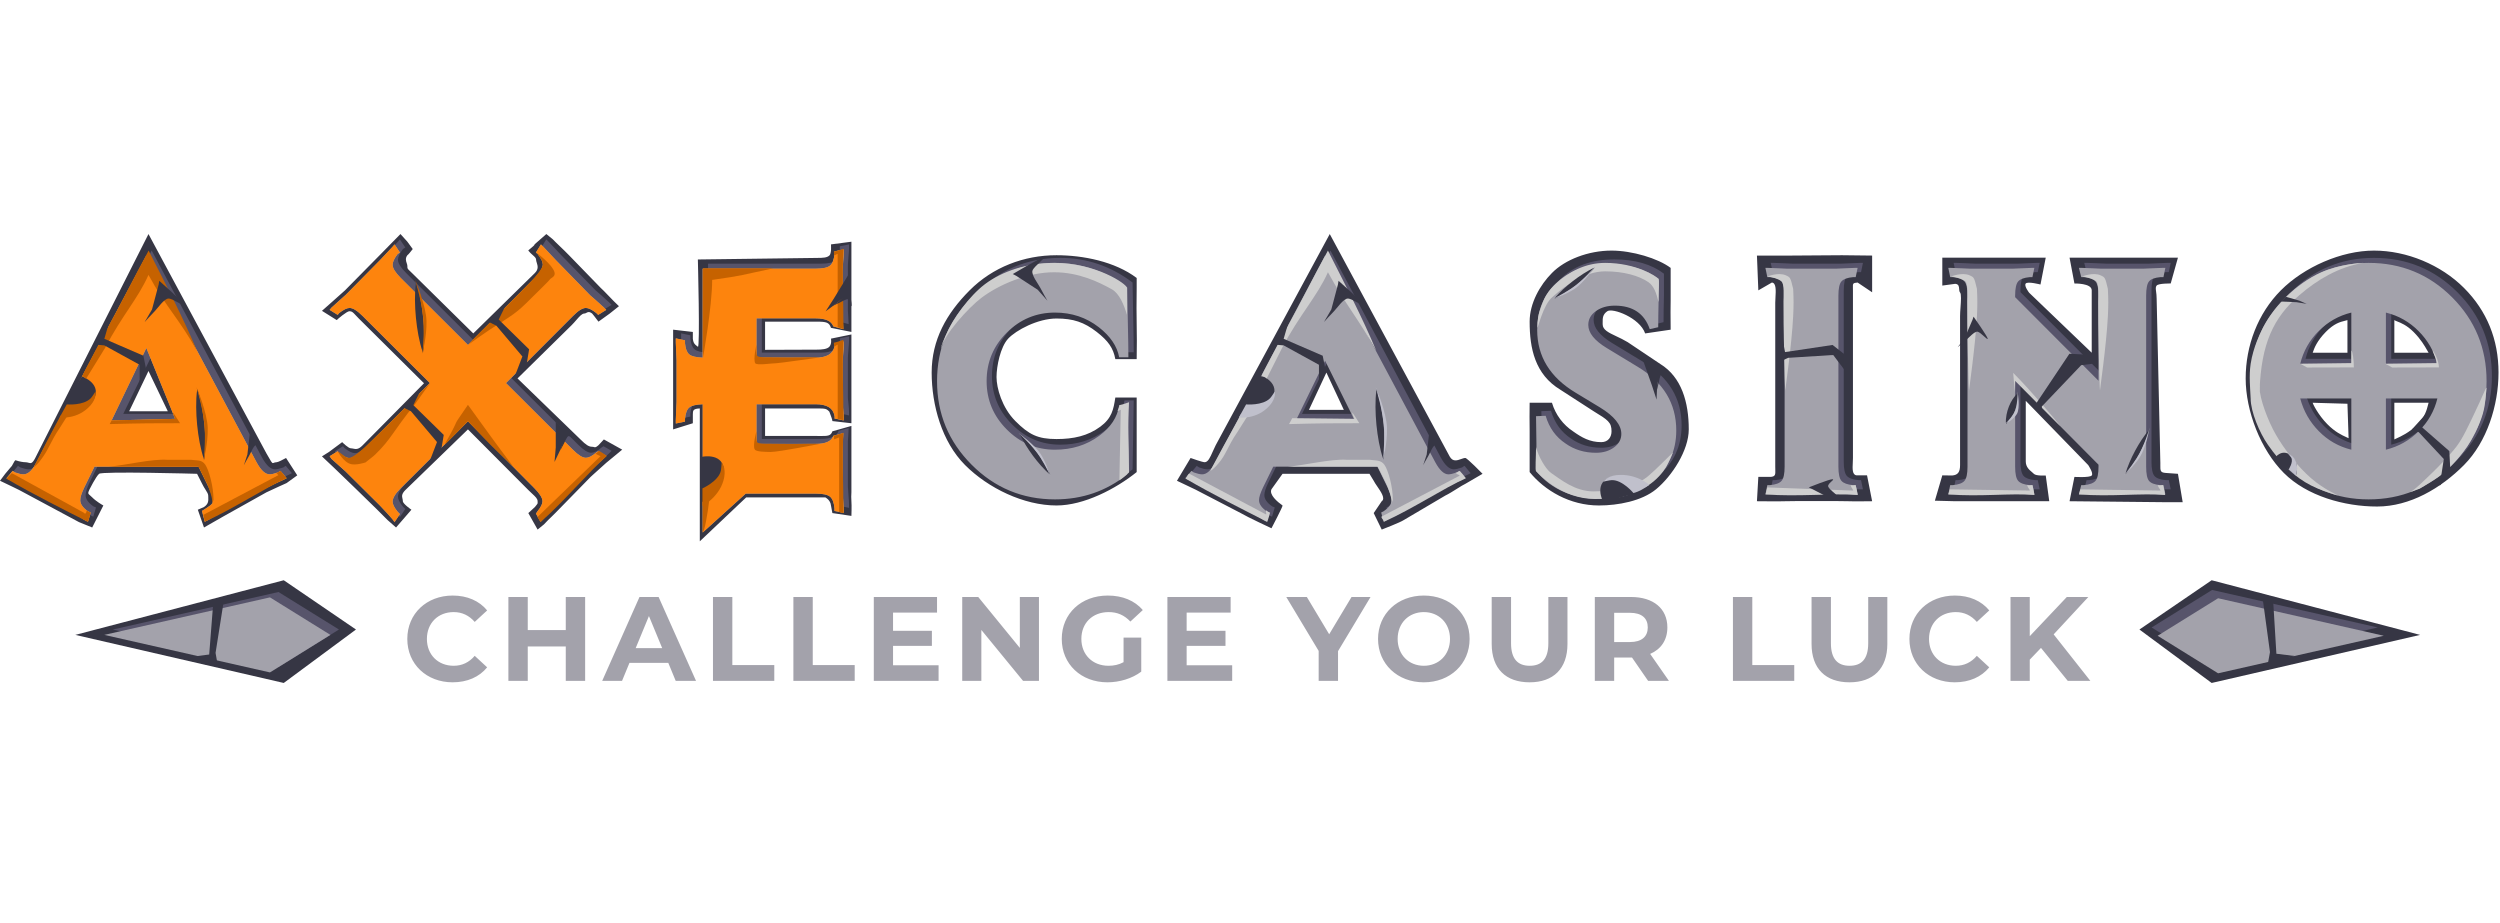 <?xml version="1.0"?>
<svg xmlns="http://www.w3.org/2000/svg" width="325" height="120" viewBox="0 0 1000 182" fill="none">
<path fill-rule="evenodd" clip-rule="evenodd" d="M81.596 117.381L89.146 113.067L106.559 103.323C109.333 101.984 114.636 99.615 114.636 99.615L118.904 96.526L114.418 89.574C114.351 89.608 114.226 89.674 114.061 89.763C113.202 90.224 111.244 91.274 110.641 91.274C110.113 91.274 109.79 91.41 109.547 91.512C108.986 91.748 108.857 91.803 107.637 89.574L106.559 87.721L59.394 0L14.102 89.574C12.906 91.897 12.335 91.739 11.401 91.481C11.051 91.384 10.65 91.274 10.146 91.274C9.324 91.274 7.725 91.016 6.287 90.501C6.042 90.317 5.542 91.272 5.136 92.049C4.862 92.572 4.631 93.014 4.549 92.973L2.083 95.908L0 98.689C2.876 100.027 7.678 102.396 7.678 102.396L31.594 115.228L36.885 117.381L41.342 108.575C40.931 108.369 38.375 106.876 36.885 105.331C36.526 104.959 36.219 104.704 35.975 104.5C35.203 103.857 35.05 103.729 35.83 102.087C35.83 102.087 38.375 96.989 39.638 95.908C40.901 94.827 78.825 95.908 78.825 95.908L80.866 99.924C81.286 100.81 81.769 101.57 82.193 102.237C82.803 103.199 83.291 103.967 83.291 104.636C83.291 104.868 83.301 105.1 83.311 105.332C83.37 106.649 83.43 107.967 81.596 109.193L79.13 110.274L81.596 117.381ZM51.672 70.882L59.394 54.773L67.117 70.882H51.672ZM164.562 110.274L158.418 117.381L155.024 114.404C153.79 112.962 131.246 91.101 128.781 88.938L131.676 87.103L136.87 83.241C136.984 83.354 139.335 85.712 140.36 85.712C140.69 85.712 141.003 85.778 141.321 85.845C142.292 86.048 143.303 86.26 144.928 84.631L169.6 59.687L143.515 33.789C142.977 33.25 142.557 32.798 142.209 32.423C141.163 31.297 140.768 30.873 139.766 30.873C138.739 30.873 134.904 34.117 134.698 34.426L128.781 30.718L132.447 27.474C133.885 26.238 135.734 24.591 137.994 22.531L151.863 8.473C152.435 7.848 153.982 6.29 155.662 4.598C157.302 2.948 159.068 1.169 160.183 0L162.952 3.067L165.095 6.002C165.071 6.025 164.979 6.144 164.842 6.319L164.841 6.321C164.362 6.936 163.353 8.233 162.952 8.473C162.028 9.686 162.384 10.75 162.69 11.666C162.826 12.073 162.952 12.45 162.952 12.799V12.827C162.952 13.266 162.952 13.513 163.034 13.729C163.138 14.008 163.379 14.235 163.929 14.756C164.222 15.034 164.601 15.393 165.095 15.888L189.31 39.755L213.963 15.579C215.504 14.034 215.079 12.672 214.71 11.494C214.562 11.024 214.424 10.584 214.424 10.173C214.424 9.584 213.85 9.08 213.107 8.429C212.552 7.94 211.902 7.37 211.329 6.62C211.244 6.577 211.698 6.206 212.241 5.761C213.022 5.121 213.99 4.328 213.808 4.146L218.539 0L221.156 2.14C221.737 2.77 222.75 3.74 223.884 4.826L223.885 4.827C225.159 6.048 226.588 7.415 227.729 8.614L240.29 21.554C240.879 22.047 242.009 23.223 243.298 24.564C244.701 26.026 246.293 27.683 247.579 28.864L243.896 31.8L239.388 35.044C239.354 35.009 239.107 34.684 238.78 34.251L238.777 34.248C238.118 33.379 237.129 32.074 236.856 31.8C235.688 30.904 235.132 31.207 234.586 31.505C234.315 31.653 234.048 31.8 233.707 31.8C232.789 31.8 231.771 32.969 230.522 34.403C229.957 35.054 229.342 35.759 228.67 36.434L207.006 57.752L232.193 82.159C234.35 84.322 235.521 85.094 236.856 85.094C237.193 85.094 237.418 85.159 237.609 85.214C238.054 85.341 238.308 85.415 239.388 84.477L241.545 82.159L248.882 86.242L242.5 91.51C241.256 92.579 239.176 94.476 237.174 96.302L237.17 96.305L236.251 97.144L222.103 111.617C221.631 112.132 221.149 112.587 220.589 113.115C219.805 113.855 218.872 114.735 217.613 116.118L215.042 118.215L211.329 111.617L213.963 109.193L214.119 109.001C214.811 108.148 215.004 107.908 215.049 107.643C215.067 107.539 215.061 107.432 215.054 107.282C215.048 107.174 215.042 107.043 215.042 106.876C215.042 105.882 214.185 105.086 212.859 103.857C212.4 103.431 211.884 102.953 211.329 102.396L187.174 78.143L162.155 102.396C160.561 103.993 160.768 104.888 160.985 105.828C161.062 106.16 161.14 106.499 161.14 106.876C161.14 107.906 164.562 110.274 164.562 110.274ZM279.921 122.91L298.487 105.331H322.735H330.116C330.116 105.331 332.179 106.309 332.384 108.575L332.954 111.617L340.564 112.746C340.564 112.746 340.719 108.678 340.564 106.876C340.449 105.526 340.506 104.495 340.542 103.845C340.555 103.627 340.564 103.452 340.564 103.323V85.712V76.753L332.954 78.915C332.32 80.821 330.985 80.808 327.936 80.778C327.524 80.773 327.082 80.769 326.606 80.769H306.031V69.764H325.897C329.013 69.764 329.981 69.764 330.711 70.181C331.042 70.369 331.323 70.641 331.731 71.037C331.75 71.096 331.811 71.257 331.896 71.48C332.253 72.423 333.037 74.486 332.954 74.819L340.564 75.683V66.712V53.449V40.162L332.384 41.841C332.437 42.057 332.74 43.991 331.731 45.085C330.815 46.075 328.704 46.243 326.606 46.243L306.031 46.321V35.044H326.606C330.612 35.044 331.665 35.353 332.384 37.515L340.564 39.165V31.8V14.023V3.067L332.384 4.143C332.384 4.143 332.705 7.79 331.731 8.614C330.754 9.438 329.482 9.555 326.606 9.555L279.143 10.173C279.143 10.173 280.067 45.857 279.143 45.085C279.003 44.967 278.863 44.861 278.726 44.756C277.967 44.176 277.312 43.674 277.138 41.841V39.165L269.25 38.255V46.321V60.762V72.118V78.143L277.138 75.683V72.118C277.138 70.591 277.25 69.867 279.921 69.764V122.91ZM454.673 95.215C446.351 101.909 433.598 108.575 422.606 108.575C409.56 108.575 395.266 101.67 386.021 92.401C376.775 83.132 372.665 68.49 372.665 55.41C372.665 42.331 378.6 31.8 387.847 22.531C397.092 13.262 409.56 8.473 422.606 8.473C433.186 8.473 445.94 10.981 454.673 17.572V21.554C454.676 22.182 454.665 23.132 454.652 24.32C454.621 27.235 454.571 31.582 454.673 36.125C454.784 41.125 454.735 44.686 454.699 47.326V47.329V47.331V47.334V47.335V47.338V47.34C454.685 48.365 454.673 49.251 454.673 50.028H446.131C445.308 45.6 443.32 42.77 438.698 39.165C433.664 35.252 429.283 33.789 422.606 33.789C415.106 33.789 406.376 38.484 403.266 41.841C400.158 45.197 398.612 52.849 398.612 57.211C398.612 61.573 400.768 69.412 406.161 74.819C411.555 80.226 415.106 82.005 422.606 82.005C429.385 82.005 435.088 80.769 440.122 77.062C444.746 73.663 445.411 70.13 446.131 65.393H454.673V95.215ZM552.689 118.215C552.689 118.215 560.18 115.331 561.516 114.404L578.082 104.636C579.56 103.923 581.281 102.837 582.817 101.869C584.164 101.02 585.368 100.261 586.135 99.924L593.022 95.908C593.022 95.908 586.854 89.574 586.135 89.574C585.631 89.574 585.04 89.787 584.412 90.014C582.865 90.571 581.094 91.209 579.851 88.938L531.902 0L486.275 84.477C485.842 85.318 485.46 86.188 485.095 87.013V87.015C484.08 89.32 483.219 91.274 481.859 91.274C481.036 91.274 476.44 89.677 476.235 89.574L470.78 98.689C470.78 98.689 476.692 101.521 478.234 102.241L496.287 111.617C498.854 113.162 508.589 117.689 508.589 117.689C508.589 117.689 513.323 108.678 513.015 108.575C510.961 107.133 507.562 104.25 508.589 102.087L513.015 95.908H547.796L549.479 98.689C549.762 99.285 550.298 100.065 550.878 100.912C552.405 103.139 554.251 105.832 552.689 106.876L549.479 111.617L552.689 118.215ZM523.571 70.34H537.54L530.557 55.41L523.571 70.34ZM639.57 108.575C647.171 108.575 656.68 106.824 662.432 102.087C668.802 96.835 675.507 86.485 675.507 78.143C675.507 67.33 672.643 57.211 664.11 51.977L651.074 43.245C649.531 42.311 647.975 41.577 646.564 40.911C643.464 39.45 641.067 38.319 641.067 36.125C641.067 35.939 641.065 35.758 641.064 35.582C641.049 33.607 641.039 32.196 642.926 30.873C644.979 29.431 655.908 33.473 658.064 39.755L668.262 38.255C668.262 37.423 668.253 36.434 668.242 35.343V35.341V35.338V35.337V35.335V35.333C668.219 32.775 668.19 29.658 668.262 26.702V13.544C663.228 9.734 652.832 6.62 644.613 6.62C635.367 6.62 626.019 10.224 620.78 15.579C616.055 20.317 611.856 27.629 611.856 35.044C611.856 45.651 613.921 56.127 624.193 62.306L637.451 70.882C643.204 74.384 644.613 75.311 644.613 78.915C644.613 81.078 643.391 83.241 640.515 83.241C635.893 83.241 632.707 81.387 629.214 78.915C625.311 76.341 622.219 72.324 620.78 67.484H611.856C611.856 67.829 611.85 68.327 611.842 68.966V68.969V68.971V68.973V68.977C611.818 71.009 611.778 74.457 611.856 78.915V95.215C617.917 102.63 627.961 108.575 639.57 108.575ZM739.272 106.876C737.525 106.773 715.882 106.773 714.137 106.876C712.39 106.979 702.775 106.876 702.775 106.876L703.333 97.144H708.296C710.198 96.971 710.176 96.178 710.12 94.213V94.21V94.209V94.207C710.11 93.838 710.098 93.428 710.098 92.973V27.474C710.098 26.853 710.141 26.135 710.186 25.388C710.347 22.665 710.531 19.561 708.757 19.399L703.333 22.531L702.775 8.614H716.482L736.804 8.473C737.42 8.473 748.853 8.614 748.853 8.614V23.303L743.046 19.399C741.117 19.575 741.121 19.744 741.164 21.583C741.171 21.898 741.179 22.263 741.179 22.685V89.574C741.179 90.162 741.147 90.79 741.115 91.42C740.988 93.88 740.859 96.362 742.659 96.526H746.815L748.853 106.876C748.853 106.876 741.018 106.979 739.272 106.876ZM782.107 106.876H814.62H819.704L818.295 96.585C818.295 96.585 814.363 96.835 813.542 95.908C813.356 95.698 813.088 95.476 812.784 95.225C811.75 94.371 810.307 93.179 810.307 90.949V66.712L835.269 92.401C835.269 92.401 837.509 95.658 836.688 96.585C835.866 97.512 829.771 97.144 829.771 97.144L827.821 106.876C827.821 106.876 866.345 107.276 867.167 107.276H873.077L871.176 95.908L866.146 95.552C864.109 95.366 864.116 94.647 864.137 92.395V92.367V92.335C864.138 92.216 864.14 92.093 864.14 91.966C864.141 91.847 864.141 91.726 864.141 91.6L862.656 25.804C862.656 24.663 862.534 23.757 862.436 23.022V23.02C862.287 21.899 862.19 21.173 862.656 20.613C863.426 19.686 868.281 19.783 868.281 19.783L871.176 9.447H827.821L829.771 19.783C829.771 19.783 836.688 19.614 836.688 22.497V47.474L811.661 23.479C811.661 23.479 809.484 20.71 810.307 19.783C811.128 18.857 816.19 20.196 816.19 20.196L818.295 9.447H776.924V20.613L782.107 19.914C783.534 20.044 783.597 21.024 783.656 21.961C783.69 22.507 783.725 23.039 784.027 23.381C784.582 24.007 784.387 26.765 784.202 29.378V29.38V29.383V29.385V29.387C784.113 30.638 784.027 31.855 784.027 32.787V92.401C784.027 95.284 783.134 96.379 780.873 96.585L776.924 96.526L773.952 106.662L782.107 106.876ZM985.591 92.401C976.396 101.67 963.984 108.997 950.835 108.997C937.789 108.997 922.762 104.82 913.516 95.552C904.271 86.283 898.268 70.831 898.268 57.752C898.268 44.673 903.123 31.766 912.369 22.497C921.615 13.229 936.533 6.62 949.579 6.62C962.728 6.62 976.396 12.337 985.591 21.554C994.784 30.771 999.406 42.228 999.406 55.41C999.406 68.49 994.784 83.132 985.591 92.401ZM957.738 47.474V34.426C957.949 34.593 958.339 34.745 958.869 34.952C960.293 35.509 962.728 36.461 965.424 39.165C968.368 42.115 969.923 44.853 970.839 46.468C971.074 46.882 971.268 47.223 971.433 47.474H957.738ZM925.083 47.474H938.976V34.426C938.641 34.53 938.287 34.618 937.911 34.711C936.051 35.172 933.629 35.773 930.31 39.165C926.69 42.862 925.69 45.734 925.216 47.099C925.167 47.24 925.123 47.366 925.083 47.474ZM957.738 67.484H971.433C971.353 67.753 971.277 68.056 971.192 68.391C970.713 70.3 969.984 73.207 966.792 76.362C963.696 79.423 960.37 80.942 958.62 81.741C958.25 81.91 957.951 82.047 957.738 82.159V67.484ZM938.546 81.258C938.867 81.405 939.164 81.541 939.434 81.674L938.976 67.886L925.083 67.484C925.083 67.886 927.247 72.31 930.894 76.018C934.006 79.181 936.682 80.406 938.546 81.258Z" fill="#363644"/>
<path fill-rule="evenodd" clip-rule="evenodd" d="M162.107 109.986L159.955 113.221L159.187 112.143C157.958 110.705 156.268 108.856 154.116 106.596L140.284 92.885C139.055 91.755 137.21 90.111 134.751 87.954L133.983 86.876L137.21 84.873C137.313 84.976 137.518 85.233 137.825 85.643C139.567 86.979 140.95 87.646 141.975 87.646C143.306 87.646 145.048 86.568 147.2 84.411L174.094 57.603L147.2 30.796C145.048 28.639 143.306 27.561 141.975 27.561C140.95 27.561 139.567 28.228 137.825 29.563C137.62 29.769 137.415 30.026 137.21 30.334L133.983 28.331L134.751 27.407C136.186 26.174 138.03 24.531 140.284 22.476L154.116 8.456C155.242 7.224 156.933 5.426 159.187 3.064L159.955 2.14L162.107 5.375C162.004 5.478 161.698 5.683 161.184 5.991C159.853 7.737 159.187 9.175 159.187 10.305C159.187 11.64 160.263 13.386 162.415 15.543L189.309 42.351L216.05 15.543C218.201 13.386 219.277 11.589 219.277 10.151C219.277 9.124 218.611 7.737 217.28 5.991C217.074 5.889 216.818 5.683 216.51 5.375L218.509 2.14L219.431 3.064C220.661 4.399 222.351 6.197 224.503 8.456L238.18 22.476C239.409 23.503 241.254 25.147 243.713 27.407L244.635 28.331L241.408 30.334L240.64 29.563C238.897 28.228 237.515 27.561 236.489 27.561C235.158 27.561 233.417 28.639 231.265 30.796L204.524 57.603L231.265 84.257C233.417 86.414 235.158 87.492 236.489 87.492C237.616 87.492 238.948 86.825 240.485 85.489L241.408 84.873L244.635 86.722L243.559 87.8C242.125 89.033 240.281 90.676 238.027 92.731L224.348 106.596C223.222 107.829 221.582 109.626 219.431 111.989L218.356 113.067L216.51 109.832L217.125 108.907C218.457 107.264 219.123 105.929 219.123 104.902C219.123 103.566 218.048 101.82 215.896 99.663L189.309 72.856L162.415 99.663C160.263 101.82 159.187 103.618 159.187 105.056C159.187 106.083 159.853 107.418 161.184 109.061L162.107 109.986ZM84.036 113.067L85.266 112.451C88.134 110.808 90.235 109.524 91.566 108.599L108.933 99.355C111.699 98.02 113.902 96.993 115.541 96.274L116.77 95.658L114.312 92.731C113.902 92.936 113.594 93.141 113.389 93.347C111.853 93.86 110.726 94.117 110.009 94.117C108.267 94.117 106.525 92.525 104.783 89.341L60.676 6.608L16.723 89.341C15.084 92.525 13.342 94.117 11.498 94.117C10.678 94.117 9.551 93.86 8.117 93.347C7.707 93.038 7.399 92.833 7.195 92.731L4.736 95.658L5.965 96.274C8.834 97.609 11.037 98.636 12.573 99.355L29.94 108.599C32.501 110.14 34.55 111.424 36.087 112.451L37.316 113.067L38.392 109.37C37.982 109.164 37.624 109.01 37.316 108.907C35.267 107.469 34.243 105.98 34.243 104.439C34.243 103.31 34.755 101.666 35.779 99.509L39.929 91.036H81.577L85.727 99.509C86.751 101.666 87.263 103.31 87.263 104.439C87.263 105.98 86.188 107.469 84.036 108.907L83.114 109.37L84.036 113.067ZM72.202 71.932H49.304L60.676 48.667L72.202 71.932ZM283.21 117.381L300.421 101.82H328.393C331.26 101.82 333.181 102.231 334.155 103.053C335.128 103.875 335.717 105.415 335.923 107.675V108.753L339.611 109.524V108.291C339.611 107.469 339.534 106.16 339.381 104.362C339.226 102.565 339.15 101.409 339.15 100.896V83.024C339.15 82.614 339.201 81.792 339.303 80.559C339.406 79.327 339.457 78.351 339.457 77.632L335.461 78.71C334.744 80.867 332.388 81.946 328.393 81.946H304.725V66.077H328.393C332.9 66.077 335.411 67.618 335.923 70.699C336.025 71.007 336.025 71.367 335.923 71.778L339.611 72.548V71.315C339.611 70.391 339.534 69.261 339.381 67.926C339.226 66.591 339.15 65.666 339.15 65.153V49.746C339.15 49.13 339.226 47.949 339.381 46.203C339.534 44.456 339.611 43.173 339.611 42.351V40.964L335.923 41.735C336.025 42.145 336.025 42.556 335.923 42.967C335.308 45.946 332.797 47.435 328.393 47.435H304.725V31.72H328.393C332.388 31.72 334.744 32.799 335.461 34.956L339.457 36.034C339.457 35.315 339.406 34.34 339.303 33.107C339.201 31.874 339.15 31.053 339.15 30.642V12.77C339.15 12.154 339.226 10.973 339.381 9.227C339.534 7.481 339.611 6.197 339.611 5.375V4.143L335.923 4.913V5.991C335.717 8.251 335.128 9.792 334.155 10.613C333.181 11.435 331.26 11.846 328.393 11.846H283.21V47.435C280.546 47.332 278.753 46.896 277.83 46.126C276.908 45.355 276.345 43.892 276.14 41.735V40.502L272.451 39.732L272.454 41.409C272.463 42.231 272.513 43.418 272.606 44.97C272.708 46.716 272.759 47.897 272.759 48.514V65.153C272.759 65.666 272.708 66.796 272.606 68.542C272.503 70.288 272.451 71.623 272.451 72.548V73.78L276.14 73.01V71.932C276.345 69.672 276.908 68.157 277.83 67.386C278.753 66.616 280.546 66.18 283.21 66.077V117.381ZM453.03 94.117C444.731 100.793 435.1 104.131 424.137 104.131C411.125 104.131 400.009 99.509 390.787 90.265C381.567 81.021 376.955 69.877 376.955 56.833C376.955 43.789 381.567 32.645 390.787 23.401C400.009 14.157 411.125 9.535 424.137 9.535C434.689 9.535 444.32 12.822 453.03 19.395L453.031 19.911C453.042 22.073 453.117 26.343 453.259 32.722C453.414 39.655 453.489 44.508 453.489 47.281H449.802C448.982 42.864 446.266 38.859 441.656 35.264C436.637 31.361 430.796 29.409 424.137 29.409C416.658 29.409 410.228 32.08 404.85 37.421C399.47 42.762 396.781 49.233 396.781 56.833C396.781 64.331 399.47 70.776 404.85 76.168C410.228 81.561 416.658 84.257 424.137 84.257C430.899 84.257 436.79 82.408 441.809 78.71C446.421 75.321 449.085 71.264 449.802 66.539H453.489L453.03 94.117ZM555.536 113.067L556.765 112.451C559.634 110.808 561.733 109.524 563.065 108.599L580.433 99.355C583.198 98.02 585.402 96.993 587.04 96.274L588.271 95.658L585.811 92.731C585.402 92.936 585.094 93.141 584.888 93.347C583.353 93.86 582.225 94.117 581.507 94.117C579.766 94.117 578.025 92.525 576.283 89.341L532.175 6.608L488.223 89.341C486.583 92.525 484.841 94.117 482.997 94.117C482.177 94.117 481.05 93.86 479.616 93.347C479.207 93.038 478.899 92.833 478.693 92.731L476.235 95.658L477.464 96.274C480.333 97.609 482.536 98.636 484.073 99.355L501.439 108.599C504 110.14 506.049 111.424 507.586 112.451L508.815 113.067L509.891 109.37C509.482 109.164 509.123 109.01 508.815 108.907C506.766 107.469 505.742 105.98 505.742 104.439C505.742 103.31 506.254 101.666 507.28 99.509L511.428 91.036H553.077L557.226 99.509C558.251 101.666 558.763 103.31 558.763 104.439C558.763 105.98 557.687 107.469 555.536 108.907L554.613 109.37L555.536 113.067ZM520.803 71.932H543.702L532.175 48.667L520.803 71.932ZM643.135 103.977C650.717 103.977 657.376 101.615 663.113 96.89C669.466 91.652 672.643 84.873 672.643 76.553C672.643 65.769 667.519 57.295 657.274 51.133L644.826 43.584C639.908 40.605 637.449 37.523 637.449 34.34C637.449 32.08 638.473 30.231 640.522 28.793C642.571 27.355 645.082 26.636 648.053 26.636C655.225 26.636 659.887 29.769 662.039 36.034L665.419 35.264C665.419 32.491 665.47 28.998 665.573 24.787V15.852C660.552 12.051 653.943 10.151 645.747 10.151C636.527 10.151 629.303 12.822 624.079 18.163C619.366 22.887 617.009 28.947 617.009 36.342C617.009 46.922 622.131 55.292 632.376 61.455L642.059 67.309C647.796 70.802 650.665 74.345 650.665 77.94C650.665 80.097 649.692 81.894 647.745 83.332C645.799 84.77 643.391 85.489 640.522 85.489C635.912 85.489 631.864 84.257 628.381 81.792C624.488 79.224 621.824 75.526 620.39 70.699L616.547 70.853C616.547 72.291 616.6 75.937 616.701 81.792V92.885C622.747 100.28 631.558 103.977 643.135 103.977ZM713.522 101.974C711.78 102.077 710.448 102.129 709.527 102.129H708.296L709.065 98.431H710.141C712.394 98.225 713.931 97.661 714.751 96.736C715.571 95.812 715.98 93.912 715.98 91.036V22.631C715.98 19.755 715.571 17.854 714.751 16.93C713.931 16.006 712.394 15.441 710.141 15.235H709.065L708.296 11.538H709.527C710.448 11.538 711.78 11.589 713.522 11.692C715.263 11.794 716.39 11.846 716.903 11.846H736.574C737.189 11.846 738.367 11.794 740.108 11.692C741.851 11.589 743.131 11.538 743.951 11.538H745.18L744.412 15.235H743.336C741.082 15.441 739.546 16.006 738.726 16.93C737.906 17.854 737.497 19.755 737.497 22.631V91.036C737.497 93.912 737.906 95.812 738.726 96.736C739.546 97.661 741.082 98.225 743.336 98.431H744.412L745.18 102.129H743.951C743.131 102.129 741.851 102.077 740.108 101.974C738.367 101.872 737.189 101.82 736.574 101.82H716.903C716.39 101.82 715.263 101.872 713.522 101.974ZM782.678 102.129C783.601 102.129 784.933 102.077 786.675 101.974C788.417 101.872 789.543 101.82 790.056 101.82H807.268C807.884 101.82 809.061 101.872 810.803 101.974C812.544 102.077 813.826 102.129 814.646 102.129H815.875L815.105 98.431H814.031C811.777 98.225 810.239 97.661 809.419 96.736C808.599 95.812 808.19 93.912 808.19 91.036V56.679L841.54 90.265V91.036C841.54 93.912 841.129 95.812 840.311 96.736C839.491 97.661 837.954 98.225 835.699 98.431H834.623L833.702 102.129H835.085C836.007 102.129 837.339 102.077 839.08 101.974C840.823 101.872 841.949 101.82 842.461 101.82H859.521C860.135 101.82 861.314 101.872 863.055 101.974C864.797 102.077 866.077 102.129 866.897 102.129H868.281L867.512 98.431H866.283C864.028 98.225 862.518 97.661 861.748 96.736C860.98 95.812 860.596 93.912 860.596 91.036V22.631C860.596 19.755 860.98 17.854 861.748 16.93C862.518 16.006 864.028 15.441 866.283 15.235H867.512L868.281 11.538H866.897C866.077 11.538 864.797 11.589 863.055 11.692C861.314 11.794 860.135 11.846 859.521 11.846H842.461C841.949 11.846 840.823 11.794 839.08 11.692C837.339 11.589 836.007 11.538 835.085 11.538H833.702L834.623 15.235H835.699C837.954 15.441 839.491 16.006 840.311 16.93C841.129 17.854 841.54 19.755 841.54 22.631V56.679L808.19 23.247V22.631C808.19 19.755 808.599 17.854 809.419 16.93C810.239 16.006 811.777 15.441 814.031 15.235H815.105L815.875 11.538H814.646C813.826 11.538 812.544 11.589 810.803 11.692C809.061 11.794 807.884 11.846 807.268 11.846H790.056C789.543 11.846 788.417 11.794 786.675 11.692C784.933 11.589 783.601 11.538 782.678 11.538H781.449L782.219 15.235H783.294C785.547 15.441 787.085 16.006 787.905 16.93C788.724 17.854 789.134 19.755 789.134 22.631V91.036C789.134 93.912 788.724 95.812 787.905 96.736C787.085 97.661 785.547 98.225 783.294 98.431H782.219L781.449 102.129H782.678ZM983.004 90.265C973.835 99.509 962.693 104.131 949.579 104.131C936.567 104.131 925.451 99.509 916.229 90.265C907.009 81.021 902.399 69.877 902.399 56.833C902.399 43.789 907.009 32.645 916.229 23.401C925.451 14.157 936.567 9.535 949.579 9.535C962.693 9.535 973.835 14.131 983.004 23.324C992.174 32.516 996.759 43.686 996.759 56.833C996.759 69.877 992.174 81.021 983.004 90.265ZM977.088 49.9H956.494V29.409C961.515 30.642 965.869 33.107 969.558 36.804C973.245 40.502 975.756 44.867 977.088 49.9ZM922.223 49.9H942.663V29.409C937.643 30.642 933.288 33.107 929.599 36.804C925.912 40.502 923.452 44.867 922.223 49.9ZM956.494 84.257V63.766H977.088C975.858 68.799 973.373 73.164 969.634 76.862C965.894 80.559 961.515 83.024 956.494 84.257ZM929.677 76.862C933.314 80.559 937.643 83.024 942.663 84.257V63.766H922.223C923.555 68.799 926.04 73.164 929.677 76.862Z" fill="#57546B"/>
<path fill-rule="evenodd" clip-rule="evenodd" d="M159.973 111.992L157.821 115.228L157.052 114.149C155.823 112.711 154.132 110.862 151.981 108.603L138.149 94.891C136.92 93.761 135.076 92.118 132.617 89.961L131.849 88.882L135.076 86.879C135.178 86.982 135.383 87.239 135.691 87.65C137.432 88.985 138.816 89.653 139.84 89.653C141.172 89.653 142.914 88.574 145.065 86.417L171.96 59.61L145.065 32.802C142.914 30.645 141.172 29.567 139.84 29.567C138.816 29.567 137.432 30.234 135.691 31.57C135.486 31.775 135.281 32.032 135.076 32.34L131.849 30.337L132.617 29.413C134.051 28.18 135.895 26.537 138.149 24.483L151.981 10.463C153.109 9.23 154.799 7.433 157.052 5.07L157.821 4.146L159.973 7.381C159.87 7.484 159.562 7.69 159.05 7.998C157.719 9.744 157.052 11.182 157.052 12.312C157.052 13.647 158.128 15.393 160.28 17.55L187.174 44.357L213.915 17.55C216.067 15.393 217.143 13.595 217.143 12.157C217.143 11.13 216.476 9.744 215.144 7.998C214.94 7.895 214.683 7.69 214.376 7.381L216.375 4.146L217.296 5.07C218.525 6.406 220.216 8.203 222.367 10.463L236.046 24.483C237.275 25.51 239.119 27.153 241.579 29.413L242.5 30.337L239.272 32.34L238.504 31.57C236.763 30.234 235.379 29.567 234.356 29.567C233.024 29.567 231.281 30.645 229.129 32.802L202.388 59.61L229.129 86.263C231.281 88.42 233.024 89.499 234.356 89.499C235.482 89.499 236.814 88.831 238.351 87.496L239.272 86.879L242.5 88.728L241.424 89.807C239.989 91.039 238.146 92.683 235.891 94.737L222.214 108.603C221.088 109.835 219.448 111.633 217.296 113.995L216.22 115.073L214.376 111.838L214.991 110.914C216.323 109.27 216.989 107.935 216.989 106.908C216.989 105.573 215.914 103.827 213.762 101.67L187.174 74.862L160.28 101.67C158.128 103.827 157.052 105.624 157.052 107.062C157.052 108.089 157.719 109.424 159.05 111.068L159.973 111.992ZM81.901 115.073L83.131 114.457C86 112.814 88.1 111.53 89.432 110.606L106.798 101.362C109.564 100.026 111.767 98.999 113.407 98.28L114.636 97.664L112.177 94.737C111.767 94.942 111.46 95.148 111.255 95.353C109.718 95.867 108.591 96.123 107.874 96.123C106.132 96.123 104.391 94.531 102.649 91.347L58.542 8.614L14.588 91.347C12.949 94.531 11.207 96.123 9.363 96.123C8.543 96.123 7.416 95.867 5.982 95.353C5.572 95.045 5.265 94.84 5.06 94.737L2.601 97.664L3.831 98.28C6.699 99.615 8.902 100.643 10.439 101.362L27.805 110.606C30.366 112.146 32.416 113.43 33.952 114.457L35.182 115.073L36.258 111.376C35.848 111.17 35.489 111.016 35.182 110.914C33.133 109.476 32.108 107.986 32.108 106.446C32.108 105.316 32.62 103.673 33.645 101.516L37.794 93.042H79.443L83.592 101.516C84.617 103.673 85.129 105.316 85.129 106.446C85.129 107.911 84.673 108.215 82.778 109.478L82.473 109.681L80.784 110.76L81.901 115.073ZM70.068 73.938L44.636 74.554L58.542 45.59L70.068 73.938ZM281.074 119.387L298.287 103.827H326.257C329.126 103.827 331.048 104.238 332.021 105.059C332.994 105.881 333.583 107.422 333.789 109.681V110.76L337.476 111.53V110.297C337.476 109.476 337.4 108.166 337.245 106.369C337.092 104.571 337.015 103.416 337.015 102.902V85.031C337.015 84.62 337.067 83.798 337.17 82.566C337.271 81.333 337.323 80.357 337.323 79.638L333.327 80.717C332.61 82.874 330.253 83.952 326.257 83.952H302.591V68.083H326.257C330.766 68.083 333.275 69.624 333.789 72.705C333.89 73.013 333.89 73.373 333.789 73.784L337.476 74.554V73.322C337.476 72.397 337.4 71.267 337.245 69.932C337.092 68.597 337.015 67.673 337.015 67.159V51.752C337.015 51.136 337.092 49.955 337.245 48.209C337.4 46.463 337.476 45.179 337.476 44.357V42.971L333.789 43.741C333.89 44.152 333.89 44.563 333.789 44.974C333.174 47.952 330.664 49.441 326.257 49.441H302.591V33.727H326.257C330.253 33.727 332.61 34.805 333.327 36.962L337.323 38.041C337.323 37.322 337.271 36.346 337.17 35.113C337.067 33.881 337.015 33.059 337.015 32.648V14.777C337.015 14.16 337.092 12.979 337.245 11.233C337.4 9.487 337.476 8.203 337.476 7.381V6.149L333.789 6.919V7.998C333.583 10.257 332.994 11.798 332.021 12.62C331.048 13.441 329.126 13.852 326.257 13.852H281.074V49.441C278.411 49.339 276.617 48.902 275.696 48.132C274.774 47.361 274.21 45.898 274.006 43.741V42.508L270.317 41.738L270.318 43.416C270.329 44.237 270.379 45.424 270.47 46.976C270.573 48.722 270.625 49.904 270.625 50.52V67.159C270.625 67.673 270.573 68.802 270.47 70.549C270.367 72.294 270.317 73.63 270.317 74.554V75.787L274.006 75.016V73.938C274.21 71.678 274.774 70.163 275.696 69.393C276.617 68.623 278.411 68.186 281.074 68.083V119.387ZM450.894 96.123C442.595 102.8 432.964 106.138 422.001 106.138C408.991 106.138 397.873 101.516 388.653 92.272C379.431 83.028 374.821 71.884 374.821 58.84C374.821 45.795 379.431 34.651 388.653 25.407C397.873 16.163 408.991 11.541 422.001 11.541C432.555 11.541 442.186 14.828 450.894 21.401L450.896 21.918C450.908 24.08 450.984 28.35 451.125 34.728C451.278 41.661 451.356 46.514 451.356 49.287H447.667C446.848 44.871 444.132 40.865 439.522 37.27C434.501 33.367 428.662 31.416 422.001 31.416C414.522 31.416 408.094 34.086 402.714 39.427C397.336 44.768 394.647 51.239 394.647 58.84C394.647 66.337 397.336 72.782 402.714 78.175C408.094 83.567 414.522 86.263 422.001 86.263C428.765 86.263 434.655 84.414 439.675 80.717C444.286 77.327 446.949 73.27 447.667 68.546H451.356L450.894 96.123ZM553.402 115.073L554.631 114.457C557.5 112.814 559.6 111.53 560.931 110.606L578.297 101.362C581.064 100.026 583.266 98.999 584.906 98.28L586.135 97.664L583.677 94.737C583.266 94.942 582.96 95.148 582.754 95.353C581.217 95.867 580.091 96.123 579.373 96.123C577.632 96.123 575.89 94.531 574.149 91.347L530.042 8.614L486.088 91.347C484.449 94.531 482.707 96.123 480.863 96.123C480.043 96.123 478.917 95.867 477.482 95.353C477.071 95.045 476.765 94.84 476.559 94.737L474.101 97.664L475.33 98.28C478.199 99.615 480.402 100.643 481.939 101.362L499.305 110.606C501.866 112.146 503.915 113.43 505.452 114.457L506.681 115.073L507.757 111.376C507.348 111.17 506.989 111.016 506.681 110.914C504.632 109.476 503.607 107.986 503.607 106.446C503.607 105.316 504.12 103.673 505.144 101.516L509.295 93.042H550.942L555.092 101.516C556.116 103.673 556.628 105.316 556.628 106.446C556.628 107.986 555.552 109.476 553.402 110.914L552.479 111.376L553.402 115.073ZM518.668 73.938H541.567L530.042 50.674L518.668 73.938ZM641 105.984C648.582 105.984 655.242 103.621 660.979 98.897C667.332 93.658 670.507 86.879 670.507 78.56C670.507 67.775 665.385 59.302 655.14 53.139L642.69 45.59C637.774 42.611 635.314 39.53 635.314 36.346C635.314 34.086 636.339 32.237 638.388 30.799C640.437 29.361 642.946 28.642 645.918 28.642C653.091 28.642 657.751 31.775 659.903 38.041L663.284 37.27C663.284 34.497 663.336 31.005 663.439 26.794V17.858C658.418 14.058 651.809 12.157 643.613 12.157C634.393 12.157 627.17 14.828 621.943 20.169C617.231 24.893 614.875 30.953 614.875 38.349C614.875 48.928 619.997 57.299 630.242 63.461L639.924 69.316C645.662 72.808 648.531 76.352 648.531 79.946C648.531 82.103 647.558 83.901 645.612 85.339C643.664 86.777 641.256 87.496 638.388 87.496C633.777 87.496 629.731 86.263 626.247 83.798C622.354 81.23 619.69 77.533 618.256 72.705L614.414 72.859C614.414 74.297 614.464 77.944 614.567 83.798V94.891C620.612 102.286 629.422 105.984 641 105.984ZM711.387 103.981C709.646 104.083 708.314 104.135 707.391 104.135H706.162L706.93 100.437H708.006C710.26 100.232 711.797 99.667 712.616 98.743C713.436 97.818 713.847 95.918 713.847 93.042V24.637C713.847 21.761 713.436 19.861 712.616 18.936C711.797 18.012 710.26 17.447 708.006 17.242H706.93L706.162 13.544H707.391C708.314 13.544 709.646 13.595 711.387 13.698C713.129 13.801 714.256 13.852 714.768 13.852H734.44C735.055 13.852 736.232 13.801 737.975 13.698C739.716 13.595 740.997 13.544 741.817 13.544H743.046L742.278 17.242H741.202C738.948 17.447 737.411 18.012 736.591 18.936C735.772 19.861 735.361 21.761 735.361 24.637V93.042C735.361 95.918 735.772 97.818 736.591 98.743C737.411 99.667 738.948 100.232 741.202 100.437H742.278L743.046 104.135H741.817C740.997 104.135 739.716 104.083 737.975 103.981C736.232 103.878 735.055 103.827 734.44 103.827H714.768C714.256 103.827 713.129 103.878 711.387 103.981ZM780.544 104.135C781.467 104.135 782.799 104.083 784.54 103.981C786.283 103.878 787.409 103.827 787.921 103.827H805.134C805.748 103.827 806.927 103.878 808.668 103.981C810.411 104.083 811.69 104.135 812.51 104.135H813.739L812.972 100.437H811.896C809.641 100.232 808.105 99.667 807.286 98.743C806.466 97.818 806.056 95.918 806.056 93.042V58.685L839.405 92.272V93.042C839.405 95.918 838.995 97.818 838.175 98.743C837.356 99.667 835.82 100.232 833.565 100.437H832.489L831.567 104.135H832.951C833.872 104.135 835.205 104.083 836.946 103.981C838.687 103.878 839.815 103.827 840.327 103.827H857.387C858.001 103.827 859.178 103.878 860.921 103.981C862.662 104.083 863.943 104.135 864.763 104.135H866.146L865.378 100.437H864.149C861.894 100.232 860.382 99.667 859.614 98.743C858.847 97.818 858.461 95.918 858.461 93.042V24.637C858.461 21.761 858.847 19.861 859.614 18.936C860.382 18.012 861.894 17.447 864.149 17.242H865.378L866.146 13.544H864.763C863.943 13.544 862.662 13.595 860.921 13.698C859.178 13.801 858.001 13.852 857.387 13.852H840.327C839.815 13.852 838.687 13.801 836.946 13.698C835.205 13.595 833.872 13.544 832.951 13.544H831.567L832.489 17.242H833.565C835.82 17.447 837.356 18.012 838.175 18.936C838.995 19.861 839.405 21.761 839.405 24.637V58.685L806.056 25.253V24.637C806.056 21.761 806.466 19.861 807.286 18.936C808.105 18.012 809.641 17.447 811.896 17.242H812.972L813.739 13.544H812.51C811.69 13.544 810.411 13.595 808.668 13.698C806.927 13.801 805.748 13.852 805.134 13.852H787.921C787.409 13.852 786.283 13.801 784.54 13.698C782.799 13.595 781.467 13.544 780.544 13.544H779.315L780.083 17.242H781.159C783.414 17.447 784.951 18.012 785.769 18.936C786.589 19.861 787 21.761 787 24.637V93.042C787 95.918 786.589 97.818 785.769 98.743C784.951 99.667 783.414 100.232 781.159 100.437H780.083L779.315 104.135H780.544ZM980.87 92.272C971.701 101.516 960.558 106.138 947.445 106.138C934.433 106.138 923.317 101.516 914.095 92.272C904.875 83.028 900.263 71.884 900.263 58.84C900.263 45.795 904.875 34.651 914.095 25.407C923.317 16.163 934.433 11.541 947.445 11.541C960.558 11.541 971.701 16.137 980.87 25.33C990.04 34.523 994.625 45.693 994.625 58.84C994.625 71.884 990.04 83.028 980.87 92.272ZM954.36 51.907V31.416C959.381 32.648 963.735 35.113 967.422 38.811C971.111 42.508 973.622 46.874 974.954 51.907H954.36ZM920.089 51.907H940.528V31.416C935.509 32.648 931.155 35.113 927.466 38.811C923.777 42.508 921.318 46.874 920.089 51.907ZM954.36 65.772H974.954C973.725 70.805 971.239 75.17 967.5 78.868C963.76 82.566 959.381 85.031 954.36 86.263V65.772ZM927.543 78.868C931.18 82.566 935.509 85.031 940.528 86.263V65.772H920.089C921.421 70.805 923.905 75.17 927.543 78.868Z" fill="#A3A2AB"/>
<path fill-rule="evenodd" clip-rule="evenodd" d="M157.821 115.228L159.973 111.992L159.05 111.068C157.719 109.424 157.052 108.089 157.052 107.062C157.052 105.624 158.128 103.827 160.28 101.67L187.174 74.862L213.762 101.67C215.914 103.827 216.989 105.573 216.989 106.908C216.989 107.935 216.323 109.27 214.991 110.914L214.376 111.838L216.22 115.073L217.296 113.995C219.448 111.633 221.088 109.835 222.214 108.603L235.891 94.737C238.146 92.683 239.989 91.039 241.424 89.807L242.5 88.728L239.272 86.879L238.351 87.496C236.814 88.831 235.482 89.499 234.356 89.499C233.024 89.499 231.281 88.42 229.129 86.263L202.388 59.61L229.129 32.802C231.281 30.645 233.024 29.567 234.356 29.567C235.379 29.567 236.763 30.234 238.504 31.57L239.272 32.34L242.5 30.337L241.579 29.413C239.119 27.153 237.275 25.51 236.046 24.483L222.367 10.463C220.216 8.203 218.525 6.406 217.296 5.07L216.375 4.146L214.376 7.381C214.683 7.69 214.94 7.895 215.144 7.998C216.476 9.744 217.143 11.13 217.143 12.157C217.143 13.595 216.067 15.393 213.915 17.55L187.174 44.357L160.28 17.55C158.128 15.393 157.052 13.647 157.052 12.312C157.052 11.182 157.719 9.744 159.05 7.998C159.562 7.69 159.87 7.484 159.973 7.381L157.821 4.146L157.052 5.07C154.799 7.433 153.109 9.23 151.981 10.463L138.149 24.483C135.895 26.537 134.051 28.18 132.617 29.413L131.849 30.337L135.076 32.34C135.281 32.032 135.486 31.775 135.691 31.57C137.432 30.234 138.816 29.567 139.84 29.567C141.172 29.567 142.914 30.645 145.065 32.802L171.96 59.61L145.065 86.417C142.914 88.574 141.172 89.653 139.84 89.653C138.816 89.653 137.432 88.985 135.691 87.65C135.383 87.239 135.178 86.982 135.076 86.879L131.849 88.882L132.617 89.961C135.076 92.118 136.92 93.761 138.149 94.891L151.981 108.603C154.132 110.862 155.823 112.711 157.052 114.149L157.821 115.228ZM83.131 114.457L81.901 115.073L80.784 110.76L82.473 109.681L82.778 109.478C84.673 108.215 85.129 107.911 85.129 106.446C85.129 105.316 84.617 103.673 83.592 101.516L79.443 93.042H37.794L33.645 101.516C32.62 103.673 32.108 105.316 32.108 106.446C32.108 107.986 33.133 109.476 35.182 110.914C35.489 111.016 35.848 111.17 36.258 111.376L35.182 115.073L33.952 114.457C32.416 113.43 30.366 112.146 27.805 110.606L10.439 101.362C8.902 100.643 6.699 99.615 3.831 98.28L2.601 97.664L5.06 94.737C5.265 94.84 5.572 95.045 5.982 95.353C7.416 95.867 8.543 96.123 9.363 96.123C11.207 96.123 12.949 94.531 14.588 91.347L58.542 8.614L102.649 91.347C104.391 94.531 106.132 96.123 107.874 96.123C108.591 96.123 109.718 95.867 111.255 95.353C111.46 95.148 111.767 94.942 112.177 94.737L114.636 97.664L113.407 98.28C111.767 98.999 109.564 100.026 106.798 101.362L89.432 110.606C88.1 111.53 86 112.814 83.131 114.457ZM44.636 74.554L70.068 73.938L58.542 45.59L44.636 74.554ZM298.287 103.827L281.074 119.387V68.083C278.411 68.186 276.617 68.623 275.696 69.393C274.774 70.163 274.21 71.678 274.006 73.938V75.016L270.317 75.787V74.554C270.317 73.63 270.367 72.294 270.47 70.549C270.573 68.802 270.625 67.673 270.625 67.159V50.52C270.625 49.904 270.573 48.722 270.47 46.976C270.379 45.424 270.329 44.237 270.318 43.416L270.317 41.738L274.006 42.508V43.741C274.21 45.898 274.774 47.361 275.696 48.132C276.617 48.902 278.411 49.339 281.074 49.441V13.852H326.257C329.126 13.852 331.048 13.441 332.021 12.62C332.994 11.798 333.583 10.257 333.789 7.998V6.919L337.476 6.149V7.381C337.476 8.203 337.4 9.487 337.245 11.233C337.092 12.979 337.015 14.16 337.015 14.777V32.648C337.015 33.059 337.067 33.881 337.17 35.113C337.271 36.346 337.323 37.322 337.323 38.041L333.327 36.962C332.61 34.805 330.253 33.727 326.257 33.727H302.591V49.441H326.257C330.664 49.441 333.174 47.952 333.789 44.974C333.89 44.563 333.89 44.152 333.789 43.741L337.476 42.971V44.357C337.476 45.179 337.4 46.463 337.245 48.209C337.092 49.955 337.015 51.136 337.015 51.752V67.159C337.015 67.673 337.092 68.597 337.245 69.932C337.4 71.267 337.476 72.397 337.476 73.322V74.554L333.789 73.784C333.89 73.373 333.89 73.013 333.789 72.705C333.275 69.624 330.766 68.083 326.257 68.083H302.591V83.952H326.257C330.253 83.952 332.61 82.874 333.327 80.717L337.323 79.638C337.323 80.357 337.271 81.333 337.17 82.566C337.067 83.798 337.015 84.62 337.015 85.031V102.902C337.015 103.416 337.092 104.571 337.245 106.369C337.4 108.166 337.476 109.476 337.476 110.297V111.53L333.789 110.76V109.681C333.583 107.422 332.994 105.881 332.021 105.059C331.048 104.238 329.126 103.827 326.257 103.827H298.287Z" fill="#FD840D"/>
<path fill-rule="evenodd" clip-rule="evenodd" d="M824.15 76.884C822.745 74.909 812.289 62.56 805.269 55.522C805.83 61.64 805.269 56.094 805.993 63.338C806.057 61.328 806.056 59.85 806.056 58.686" fill="#CECECE"/>
<path fill-rule="evenodd" clip-rule="evenodd" d="M967.918 101.851C969.458 100.961 969.942 100.571 974.042 98.052C978.141 95.532 983.125 90.477 986.937 84.887C988.79 82.168 991.594 77.066 993.073 72.094C994.277 68.044 994.308 64.096 994.625 61.455C994.262 61.41 993.097 64.852 989.591 72.094C987.615 76.173 985.339 81.347 982.675 84.887C980.347 87.981 975.394 93.102 972.798 95.579C968.969 99.233 966.382 101.949 964.001 103.259" fill="#CECECE"/>
<path fill-rule="evenodd" clip-rule="evenodd" d="M900.263 65.772C901.305 65.731 902.856 62.734 903.83 62.605C904.506 43.732 909.436 33.368 919.742 24.452C926.817 18.333 935.439 13.154 945.32 11.541C945.298 11.44 935.607 12.07 928.428 15.351C918.452 19.91 908.653 29.64 904.363 39.163C904.363 39.163 901.262 45.234 900.263 51.906C899.527 56.833 900.098 61.767 900.263 65.772Z" fill="#CECECE"/>
<path fill-rule="evenodd" clip-rule="evenodd" d="M900.263 65.772C900.263 71.052 903.793 79.494 907.135 84.257C912.371 91.716 917.735 97.219 924.417 100.571C927.799 102.268 930.961 103.297 935.244 104.633C935.293 104.522 929.823 102.34 924.417 97.656C919.067 93.02 913.647 86.017 910.32 80.201C907.129 74.624 903.83 65.772 903.83 61.455C903.83 57.138 900.869 65.645 900.263 65.772Z" fill="#CECECE"/>
<path fill-rule="evenodd" clip-rule="evenodd" d="M912.277 26.994C912.277 26.994 918.2 27.208 918.653 27.271C919.11 27.329 922.662 27.926 922.662 27.926L919.726 26.642L914.316 25.095L912.277 26.994Z" fill="#363644"/>
<path fill-rule="evenodd" clip-rule="evenodd" d="M918.33 96.673C918.33 96.673 920.262 91.88 916.454 88.653C912.644 85.421 909.754 89.786 909.754 89.786L918.33 96.673Z" fill="#363644"/>
<path fill-rule="evenodd" clip-rule="evenodd" d="M915.455 94.174L918.33 96.673C918.33 96.673 919.808 92.71 917.704 89.723C916.626 88.198 915.159 87.801 915.159 87.801C915.159 87.801 916.229 89.045 916.437 89.374C917.522 91.074 915.455 94.174 915.455 94.174Z" fill="#C0C0CC"/>
<path fill-rule="evenodd" clip-rule="evenodd" d="M421.626 15.286C431.542 15.286 439.527 19.205 444.734 22.097C447.756 23.777 449.606 28.349 450.802 32.36C450.802 28.178 450.802 22.097 450.802 21.575C450.802 19.981 438.411 11.541 421.626 11.541C410.967 11.541 400.885 14.836 393.967 20.058C387.655 24.827 381.095 33.946 378.268 40.554C377.78 41.694 376.238 44.909 376.417 45.968C377.336 40.422 387.436 29.393 392.585 25.506C399.503 20.281 410.967 15.286 421.626 15.286Z" fill="#CECECE"/>
<path fill-rule="evenodd" clip-rule="evenodd" d="M642.042 14.922C649.379 14.922 655.479 16.618 659.333 19.229C661.57 20.745 662.524 23.561 663.409 27.183C663.409 23.407 663.824 18.384 663.409 17.967C662.272 16.826 654.463 11.541 642.042 11.541C634.152 11.541 627.458 15.149 622.338 19.863C621.241 20.873 619.693 22.457 618.455 24.518C617.597 25.945 616.902 27.905 616.548 28.811C615.234 32.168 614.937 34.482 614.958 37.423C614.966 38.469 617.262 28.059 621.028 25.152C626.149 20.436 634.152 14.922 642.042 14.922Z" fill="#CECECE"/>
<path fill-rule="evenodd" clip-rule="evenodd" d="M637.347 102.943C630.009 102.943 624.332 98.214 620.478 95.603C618.241 94.087 615.299 88.836 614.414 85.215C614.414 88.991 613.998 94.45 614.414 94.867C615.55 96.009 624.472 105.984 638.071 105.984C646.311 105.984 652.369 104.834 658.933 100.769C662.635 98.477 665.199 95.288 666.439 93.227C667.296 91.8 669.199 87.341 669.199 87.341C669.199 87.341 661.311 95.203 659.75 96.409C654.629 101.126 645.236 102.943 637.347 102.943Z" fill="#CECECE"/>
<path fill-rule="evenodd" clip-rule="evenodd" d="M225.685 77.683L225.042 83.572L224.074 86.633C224.074 86.633 225.076 84.671 225.49 83.97C225.903 83.269 226.774 80.842 227.497 80.821C228.219 80.795 230.275 82.794 230.092 82.159C229.909 81.525 225.685 77.683 225.685 77.683Z" fill="#363644"/>
<path fill-rule="evenodd" clip-rule="evenodd" d="M222.303 75.142C222.303 75.142 222.338 84.686 222.303 85.345C222.284 86.007 221.803 91.178 221.803 91.178L223.905 86.786L226.998 79.677L222.303 75.142Z" fill="#363644"/>
<path fill-rule="evenodd" clip-rule="evenodd" d="M33.538 62.828C29.881 63.998 35.315 62.828 29.453 63.052C24.353 72.497 21.361 77.625 13.577 93.048C14.157 93.205 17.266 89.517 19 86.176C23.933 76.783 20.906 82.54 27.447 71.932" fill="#C66200"/>
<path fill-rule="evenodd" clip-rule="evenodd" d="M78.896 62.021C79.718 64.323 80.245 66.646 80.706 68.987C81.151 71.319 81.475 73.67 81.713 76.028C81.945 78.385 82.08 80.753 82.099 83.13C82.11 85.509 82.037 87.899 81.673 90.316C80.844 88.018 80.314 85.689 79.855 83.354C79.414 81.017 79.087 78.668 78.853 76.31C78.627 73.951 78.489 71.582 78.472 69.206C78.466 66.824 78.533 64.438 78.896 62.021Z" fill="#363644"/>
<path fill-rule="evenodd" clip-rule="evenodd" d="M78.542 61.143C78.542 61.143 81.854 71.835 81.955 79.016C82.049 86.196 81.398 90.848 81.398 90.848C81.398 90.848 83.231 83.847 83.09 77.638C82.953 71.438 78.542 61.143 78.542 61.143Z" fill="#C66200"/>
<path fill-rule="evenodd" clip-rule="evenodd" d="M81.372 112.309C81.589 113.358 81.69 114.117 81.901 115.074C93.456 109.847 105.862 101.619 114.636 97.664C112.852 95.439 113.595 96.352 112.177 94.737C111.659 95.06 111.018 95.475 110.483 95.493C111.659 96.612 110.498 95.647 111.372 96.435" fill="#C66200"/>
<path fill-rule="evenodd" clip-rule="evenodd" d="M4.736 95.658C3.976 96.412 3.204 97.139 2.519 97.839C13.577 104.279 25.974 110.456 35.186 115.131C36.076 112.419 35.717 113.541 36.295 111.469C35.743 111.21 35.047 110.897 34.74 110.456C34.444 112.055 33.897 112.055 33.538 111.469" fill="#C66200"/>
<path fill-rule="evenodd" clip-rule="evenodd" d="M44.636 74.555C44.099 75.669 44.336 75.189 43.871 76.023C56.906 75.669 62.094 75.669 72.023 75.669C70.683 73.652 69.572 71.663 69.091 71.427C69.605 72.969 69.605 72.969 70.068 73.938" fill="#C66200"/>
<path fill-rule="evenodd" clip-rule="evenodd" d="M98.956 88.203L97.553 92.447C97.553 92.447 99.007 89.727 99.607 88.756C100.208 87.782 101.471 84.418 102.521 84.388C103.568 84.353 106.566 89.084 106.301 88.203C106.035 87.325 99.889 80.037 99.889 80.037L98.956 88.203Z" fill="#363644"/>
<path fill-rule="evenodd" clip-rule="evenodd" d="M23.157 72.406C23.157 72.406 32.442 73.84 37.02 66.919C41.605 59.994 32.777 56.944 32.777 56.944L23.157 72.406Z" fill="#363644"/>
<path fill-rule="evenodd" clip-rule="evenodd" d="M26.717 68.146L23.836 73.362C23.836 73.362 31.055 74.404 36.201 68.531C38.827 65.528 38.193 62.989 38.193 62.989C38.193 62.989 36.925 65.047 36.347 65.644C33.368 68.743 26.717 68.146 26.717 68.146Z" fill="#C66200"/>
<path fill-rule="evenodd" clip-rule="evenodd" d="M67.117 90.316C60.753 89.819 50.094 92.544 43.485 93.042C45.242 93.042 47.904 93.042 49.304 93.042C59.452 93.042 72.167 93.042 79.294 93.042C79.424 93.042 80.488 95.227 82.752 99.802C83.397 101.104 85.416 106.444 84.831 107.889C85.064 107.81 85.185 106.528 85.416 106.444C85.416 100.874 83.54 94.356 82.1 92.236C80.659 90.117 78.657 90.664 76.507 90.316" fill="#C66200"/>
<path fill-rule="evenodd" clip-rule="evenodd" d="M78.825 46.806C73.265 33.385 66.01 19.609 59.452 6.608C53.2 18.026 49.304 26.186 41.101 41.084C40.424 42.313 33.426 55.486 32.776 56.944C32.781 56.812 34.25 57.308 34.372 57.999C34.372 57.999 41.903 45.785 42.005 45.59C48.905 32.385 55.153 25.933 59.394 16.351C66.483 29.438 71.825 34.117 78.825 46.806Z" fill="#C66200"/>
<path fill-rule="evenodd" clip-rule="evenodd" d="M41.742 41.912L43.725 35.069L38.376 44.242L41.742 44.542L55.859 52.298V60.919L58.6 54.773L57.352 48.668L41.742 41.912Z" fill="#363644"/>
<path fill-rule="evenodd" clip-rule="evenodd" d="M63.432 20.291L60.804 30.168L57.843 35.227C57.843 35.227 60.701 32.03 61.872 30.892C63.028 29.753 65.64 25.755 67.466 25.802C69.289 25.843 74.129 29.46 73.776 28.363C73.427 27.272 63.694 18.706 63.694 18.706" fill="#363644"/>
<path fill-rule="evenodd" clip-rule="evenodd" d="M550.618 62.021C551.439 64.323 551.966 66.646 552.429 68.987C552.872 71.319 553.196 73.67 553.435 76.028C553.667 78.385 553.802 80.753 553.82 83.13C553.832 85.509 553.759 87.899 553.394 90.316C552.565 88.018 552.036 85.689 551.576 83.354C551.135 81.017 550.808 78.668 550.574 76.31C550.348 73.951 550.211 71.582 550.193 69.206C550.188 66.824 550.254 64.438 550.618 62.021Z" fill="#363644"/>
<path fill-rule="evenodd" clip-rule="evenodd" d="M550.263 61.143C550.263 61.143 553.574 71.835 553.677 79.016C553.771 86.196 553.119 90.848 553.119 90.848C553.119 90.848 554.952 83.847 554.811 77.638C554.674 71.438 550.263 61.143 550.263 61.143Z" fill="#C0C0CC"/>
<path fill-rule="evenodd" clip-rule="evenodd" d="M552.542 113.067C552.759 114.117 553.411 114.117 553.624 115.074C565.179 109.847 577.583 101.619 586.357 97.664C584.573 95.439 585.317 96.352 583.899 94.737C583.381 95.06 582.74 95.475 582.204 95.493C583.381 96.612 583.025 95.841 583.899 96.629" fill="#CECECE"/>
<path fill-rule="evenodd" clip-rule="evenodd" d="M475.615 95.809C474.856 96.562 474.926 97.14 474.241 97.839C485.299 104.279 497.695 110.457 506.908 115.131C507.798 112.419 507.439 113.541 508.016 111.469C507.464 111.21 506.769 110.897 506.461 110.457C506.165 112.055 506.644 111.026 506.461 112.19" fill="#CECECE"/>
<path fill-rule="evenodd" clip-rule="evenodd" d="M516.891 73.652C516.354 74.766 516.058 75.189 515.592 76.023C528.628 75.669 533.815 75.669 543.744 75.669C542.405 73.652 541.293 71.663 540.813 71.427C541.327 72.969 541.327 72.969 541.79 73.938" fill="#CECECE"/>
<path fill-rule="evenodd" clip-rule="evenodd" d="M504.499 64.642C500.841 65.812 506.275 64.642 500.412 64.866C495.314 74.311 492.116 79.655 484.104 94.663C484.683 94.819 488.226 91.331 489.96 87.99C494.893 78.597 491.866 84.354 498.406 73.746" fill="#CECECE"/>
<path fill-rule="evenodd" clip-rule="evenodd" d="M570.677 88.203L569.274 92.447C569.274 92.447 570.728 89.727 571.329 88.756C571.93 87.782 573.194 84.418 574.243 84.388C575.29 84.353 578.287 89.084 578.022 88.203C577.756 87.325 571.61 80.037 571.61 80.037L570.677 88.203Z" fill="#363644"/>
<path fill-rule="evenodd" clip-rule="evenodd" d="M494.607 71.942C494.607 71.942 503.891 73.376 508.47 66.454C513.055 59.529 504.226 56.479 504.226 56.479L494.607 71.942Z" fill="#363644"/>
<path fill-rule="evenodd" clip-rule="evenodd" d="M498.439 68.146L495.558 73.362C495.558 73.362 502.777 74.404 507.923 68.531C510.548 65.528 509.915 62.989 509.915 62.989C509.915 62.989 508.647 65.047 508.068 65.644C505.089 68.743 498.439 68.146 498.439 68.146Z" fill="#C0C0CC"/>
<path fill-rule="evenodd" clip-rule="evenodd" d="M538.851 90.316C532.487 89.819 521.815 92.544 515.207 93.042C516.963 93.042 519.625 93.042 521.025 93.042C531.174 93.042 543.888 93.042 551.016 93.042C551.146 93.042 552.21 95.227 554.475 99.802C555.119 101.104 557.138 106.444 556.552 107.889C556.786 107.81 556.906 106.528 557.138 106.444C557.138 100.874 555.262 94.494 553.821 92.375C552.381 90.255 550.231 90.664 548.08 90.316" fill="#CECECE"/>
<path fill-rule="evenodd" clip-rule="evenodd" d="M550.546 46.806C544.987 33.385 537.732 19.609 531.174 6.608C524.923 18.026 521.025 26.186 512.823 41.084C512.146 42.313 505.147 55.486 504.499 56.944C504.502 56.812 506.536 57.147 506.658 57.838C506.658 57.838 512.72 45.785 512.823 45.59C519.722 32.385 526.932 24.858 531.174 15.276C538.262 28.363 543.548 34.117 550.546 46.806Z" fill="#CECECE"/>
<path fill-rule="evenodd" clip-rule="evenodd" d="M513.464 41.912L515.446 35.069L510.097 44.242L513.464 44.542L527.58 52.298V60.919L530.321 54.773L529.073 48.668L513.464 41.912Z" fill="#363644"/>
<path fill-rule="evenodd" clip-rule="evenodd" d="M535.153 20.291L532.525 30.168L529.564 35.227C529.564 35.227 532.423 32.03 533.594 30.892C534.749 29.753 537.362 25.755 539.187 25.802C541.01 25.843 545.85 29.46 545.497 28.363C545.149 27.272 535.415 18.706 535.415 18.706" fill="#363644"/>
<path fill-rule="evenodd" clip-rule="evenodd" d="M166.411 19.225C167.232 21.527 167.759 23.85 168.22 26.191C168.665 28.523 168.988 30.874 169.226 33.232C169.458 35.59 169.594 37.957 169.613 40.334C169.624 42.713 169.551 45.103 169.188 47.52C168.357 45.222 167.827 42.893 167.369 40.558C166.929 38.221 166.601 35.872 166.368 33.514C166.141 31.155 166.003 28.787 165.985 26.41C165.979 24.028 166.048 21.642 166.411 19.225Z" fill="#363644"/>
<path fill-rule="evenodd" clip-rule="evenodd" d="M166.055 18.346C166.055 18.346 169.368 29.039 169.469 36.219C169.563 43.399 168.912 48.051 168.912 48.051C168.912 48.051 170.746 41.051 170.604 34.842C170.467 28.642 166.055 18.346 166.055 18.346Z" fill="#C66200"/>
<path fill-rule="evenodd" clip-rule="evenodd" d="M407.906 79.835C409.266 80.95 410.451 82.189 411.603 83.462C412.74 84.737 413.81 86.068 414.83 87.436C415.845 88.805 416.805 90.216 417.696 91.678C418.585 93.142 419.423 94.645 420.094 96.273C418.731 95.162 417.542 93.921 416.394 92.65C415.257 91.371 414.186 90.042 413.168 88.673C412.156 87.301 411.193 85.89 410.304 84.429C409.418 82.96 408.577 81.462 407.906 79.835Z" fill="#363644"/>
<path fill-rule="evenodd" clip-rule="evenodd" d="M407.384 79.558C407.384 79.558 413.385 84.928 416.106 89.324C418.821 93.723 420.141 96.837 420.141 96.837C420.141 96.837 418.681 91.833 416.296 88.051C413.918 84.274 407.384 79.558 407.384 79.558Z" fill="#C0C0CC"/>
<path fill-rule="evenodd" clip-rule="evenodd" d="M859.85 78.093C859.417 79.8 858.798 81.4 858.132 82.984C857.46 84.557 856.71 86.091 855.905 87.596C855.095 89.097 854.225 90.566 853.281 91.993C852.332 93.418 851.327 94.816 850.14 96.113C850.567 94.405 851.187 92.8 851.851 91.221C852.527 89.647 853.275 88.112 854.083 86.609C854.896 85.109 855.765 83.639 856.71 82.212C857.664 80.788 858.662 79.39 859.85 78.093Z" fill="#363644"/>
<path fill-rule="evenodd" clip-rule="evenodd" d="M859.88 77.501C859.88 77.501 857.561 85.224 854.737 89.552C851.908 93.879 849.65 96.394 849.65 96.394C849.65 96.394 853.557 92.953 855.967 89.189C858.377 85.43 859.88 77.501 859.88 77.501Z" fill="#C0C0CC"/>
<path fill-rule="evenodd" clip-rule="evenodd" d="M807.241 63.617C807.357 64.968 807.214 66.156 807.012 67.313C806.796 68.457 806.473 69.538 806.074 70.573C805.67 71.603 805.18 72.581 804.588 73.495C803.989 74.406 803.315 75.272 802.387 75.98C802.263 74.625 802.405 73.433 802.607 72.28C802.827 71.136 803.147 70.054 803.551 69.022C803.96 67.995 804.446 67.014 805.04 66.101C805.644 65.192 806.311 64.325 807.241 63.617Z" fill="#363644"/>
<path fill-rule="evenodd" clip-rule="evenodd" d="M807.056 63.102C807.056 63.102 807.162 69.086 805.412 71.874C803.658 74.657 801.909 76.047 801.909 76.047C801.909 76.047 805.271 74.449 806.738 72.008C808.205 69.572 807.056 63.102 807.056 63.102Z" fill="#C0C0CC"/>
<path fill-rule="evenodd" clip-rule="evenodd" d="M637.883 13.384C636.795 14.766 635.579 15.976 634.329 17.152C633.077 18.315 631.769 19.41 630.423 20.456C629.074 21.498 627.683 22.485 626.241 23.404C624.796 24.319 623.313 25.186 621.701 25.886C622.784 24.501 624.002 23.287 625.249 22.115C626.505 20.953 627.811 19.856 629.159 18.813C630.51 17.774 631.9 16.785 633.342 15.867C634.792 14.954 636.271 14.085 637.883 13.384Z" fill="#363644"/>
<path fill-rule="evenodd" clip-rule="evenodd" d="M638.15 12.855C638.15 12.855 632.899 18.965 628.561 21.768C624.222 24.567 621.138 25.944 621.138 25.944C621.138 25.944 626.104 24.394 629.835 21.937C633.56 19.486 638.15 12.855 638.15 12.855Z" fill="#C0C0CC"/>
<path fill-rule="evenodd" clip-rule="evenodd" d="M214.958 113.222C215.472 114.162 215.726 114.375 216.208 115.228C225.734 106.843 235.518 95.105 242.754 88.751C240.4 87.146 241.376 87.801 239.549 86.672C239.149 87.133 238.656 87.718 238.15 87.892C239.601 88.618 239.146 88.345 240.211 88.842" fill="#C66200"/>
<path fill-rule="evenodd" clip-rule="evenodd" d="M920.089 51.907C922.058 52.945 921.085 52.41 922.865 53.389C935.795 53.389 932.03 53.344 941.548 53.344C941.548 50.614 941.045 46.802 940.557 46.583C940.557 48.353 940.528 49.9 940.557 51.623" fill="#CECECE"/>
<path fill-rule="evenodd" clip-rule="evenodd" d="M954.109 51.907C956.077 52.945 955.104 52.41 956.884 53.39C969.814 53.39 966.049 53.345 975.567 53.345C975.567 50.614 973.487 46.758 972.997 46.539C973.818 48.966 974.548 49.9 974.576 51.623" fill="#CECECE"/>
<path fill-rule="evenodd" clip-rule="evenodd" d="M706.921 101.352C706.603 102.375 706.53 103.195 706.251 104.135C718.885 105.18 733.534 103.582 743.121 104.387C742.635 101.574 742.71 102.522 742.25 100.42C741.641 100.451 740.714 100.665 740.238 100.42C740.725 101.971 740.905 101.503 741.289 102.616" fill="#CECECE"/>
<path fill-rule="evenodd" clip-rule="evenodd" d="M832.159 102.129C831.842 103.152 831.845 103.195 831.567 104.135C844.201 105.18 856.449 103.573 866.037 104.379C865.552 101.566 865.687 102.513 865.228 100.412C864.619 100.443 863.559 100.656 863.083 100.412C863.57 101.963 863.821 101.494 864.204 102.608" fill="#CECECE"/>
<path fill-rule="evenodd" clip-rule="evenodd" d="M779.918 102.129C779.601 103.152 779.604 103.195 779.326 104.135C791.96 105.18 804.208 103.573 813.796 104.379C813.311 101.566 813.447 102.513 812.987 100.412C812.378 100.443 811.319 100.656 810.842 100.412C811.329 101.963 811.58 101.494 811.963 102.608" fill="#CECECE"/>
<path fill-rule="evenodd" clip-rule="evenodd" d="M335.647 111.187C336.674 111.488 336.439 111.362 337.382 111.624C337.382 99.121 336.745 89.121 337.382 79.498C333.754 80.67 335.607 80.173 333.519 80.67C333.561 81.281 333.754 81.672 333.519 82.155C335.058 81.639 334.543 81.769 335.647 81.365" fill="#C66200"/>
<path fill-rule="evenodd" clip-rule="evenodd" d="M447.753 98.493C448.766 97.944 450.749 96.124 451.615 95.365C451.615 82.863 450.979 76.899 451.615 67.276C447.988 68.448 449.841 67.951 447.753 68.448C447.753 69.143 447.229 70.332 446.994 70.815C448.533 70.299 447.201 70.707 448.305 70.303" fill="#CECECE"/>
<path fill-rule="evenodd" clip-rule="evenodd" d="M335.08 73.938C336.107 74.239 336.439 74.177 337.382 74.439C337.382 61.936 336.745 51.936 337.382 42.313C333.754 43.485 335.607 42.988 333.519 43.485C333.561 44.095 333.754 44.487 333.519 44.97C335.058 44.454 333.976 44.645 335.08 44.241" fill="#C66200"/>
<path fill-rule="evenodd" clip-rule="evenodd" d="M335.065 37.2C336.091 37.5 336.439 37.77 337.382 38.031C337.382 25.529 336.745 15.529 337.382 5.906C333.754 7.078 335.607 6.581 333.519 7.078C333.561 7.688 333.754 8.08 333.519 8.563C335.058 8.047 333.961 8.319 335.065 7.915" fill="#C66200"/>
<path fill-rule="evenodd" clip-rule="evenodd" d="M284.484 93.748C281.951 96.638 286.065 92.252 281.155 95.471C281.155 106.348 281.155 101.126 281.155 119.169C281.732 119.004 282.957 113.003 283.939 104.696" fill="#C66200"/>
<path fill-rule="evenodd" clip-rule="evenodd" d="M280.506 107.319C280.506 107.319 289.202 103.754 289.57 95.457C289.942 87.154 280.808 89.098 280.808 89.098L280.506 107.319Z" fill="#363644"/>
<path fill-rule="evenodd" clip-rule="evenodd" d="M280.976 101.741V108.778C280.976 108.778 288.303 104.952 289.696 97.26C290.405 93.331 288.662 91.361 288.662 91.361C288.662 91.361 288.527 93.9 288.338 94.711C287.376 98.905 280.976 101.741 280.976 101.741Z" fill="#C66200"/>
<path fill-rule="evenodd" clip-rule="evenodd" d="M658.86 102.514C658.86 102.514 653.045 95.117 644.988 97.048C636.924 98.979 641.305 107.245 641.305 107.245L658.86 102.514Z" fill="#363644"/>
<path fill-rule="evenodd" clip-rule="evenodd" d="M653.382 103.598C653.382 103.598 654.664 103.316 656.298 102.475C657.841 101.68 659.741 100.324 659.741 100.324C659.741 100.324 654.442 95.653 646.683 96.43C642.72 96.831 641.311 99.052 641.311 99.052C641.311 99.052 643.783 98.483 644.613 98.441C648.899 98.212 653.382 103.598 653.382 103.598Z" fill="#C0C0CC"/>
<path fill-rule="evenodd" clip-rule="evenodd" d="M309.35 13.715C294.763 13.715 295.134 13.715 281.223 13.715C281.277 26.467 281.174 32.91 281.223 49.247C281.225 49.597 284.868 28.755 284.868 18.346C297.829 16.508 295.936 16.523 309.35 13.715Z" fill="#C66200"/>
<path fill-rule="evenodd" clip-rule="evenodd" d="M339.765 22.545L335.717 26.861L333.107 28.722C333.107 28.722 335.085 27.76 335.836 27.45C336.588 27.139 338.74 25.726 339.33 26.146C339.921 26.561 340.365 29.398 340.6 28.78C340.833 28.164 339.765 22.545 339.765 22.545Z" fill="#363644"/>
<path fill-rule="evenodd" clip-rule="evenodd" d="M339.612 15.861C339.612 15.861 333.747 25.445 333.409 26.012C333.082 26.587 330.235 30.927 330.235 30.927L334.147 28.037L340.21 23.218L339.612 15.861Z" fill="#363644"/>
<path fill-rule="evenodd" clip-rule="evenodd" d="M662.118 53.53L662.915 59.4L662.716 62.605C662.716 62.605 663.214 60.459 663.447 59.678C663.679 58.897 663.938 56.331 664.634 56.136C665.329 55.936 667.807 57.377 667.475 56.804C667.144 56.234 662.118 53.53 662.118 53.53Z" fill="#363644"/>
<path fill-rule="evenodd" clip-rule="evenodd" d="M656.839 49.444C656.839 49.444 660.579 60.043 660.805 60.663C661.045 61.281 662.618 66.229 662.618 66.229L662.839 61.362L662.918 53.607L656.839 49.444Z" fill="#363644"/>
<path fill-rule="evenodd" clip-rule="evenodd" d="M205.351 93.115C197.496 82.711 195.677 80.038 187.174 68.32C179.121 80.083 185.659 70.34 177.976 83.954C177.281 85.185 183.777 78.323 187.174 74.862C198.045 86.349 195.927 84.016 205.351 93.115Z" fill="#C66200"/>
<path fill-rule="evenodd" clip-rule="evenodd" d="M214.71 7.574C215.891 9.46 217.143 10.639 217.143 12.158C217.143 13.676 213.893 17.4 212.659 18.68C207.037 24.516 200.649 30.908 192.118 39.197C191.112 40.174 188.22 43.153 187.174 44.357C187.217 44.233 195.329 38.627 195.488 38.523C205.351 32.095 206.141 32.095 212.659 25.505C213.653 24.5 218.914 19.395 219.821 18.346C220.049 17.599 222.333 17.206 221.804 15.286C220.937 12.145 214.71 7.574 214.71 7.574Z" fill="#C66200"/>
<path fill-rule="evenodd" clip-rule="evenodd" d="M706.943 16.977C709.143 17.282 711.457 17.96 712.617 18.937C713.777 19.913 713.406 25.305 713.393 26.985C713.324 35.319 713.864 61.028 714.111 62.605C714.043 62.492 716.687 44.476 717.265 32.91C717.482 28.53 717.482 26.148 717.265 21.924C716.158 17.348 716.158 17.348 714.351 16.52C711.394 15.166 706.943 16.977 706.943 16.977Z" fill="#CECECE"/>
<path fill-rule="evenodd" clip-rule="evenodd" d="M780.452 16.977C782.652 17.282 784.966 17.96 786.126 18.937C787.286 19.913 786.915 25.305 786.902 26.985C786.833 35.319 787.374 61.028 787.621 62.605C787.552 62.492 790.196 44.476 790.774 32.91C790.991 28.53 790.991 26.148 790.774 21.924C789.667 17.348 789.667 17.348 787.86 16.52C784.903 15.166 780.452 16.977 780.452 16.977Z" fill="#CECECE"/>
<path fill-rule="evenodd" clip-rule="evenodd" d="M832.826 16.977C835.025 17.282 837.339 17.96 838.5 18.937C839.659 19.913 839.289 25.305 839.275 26.985C839.207 35.319 839.747 61.028 839.994 62.605C839.926 62.492 842.57 44.476 843.147 32.91C843.365 28.53 843.365 26.148 843.147 21.924C842.04 17.348 842.04 17.348 840.234 16.52C837.277 15.166 832.826 16.977 832.826 16.977Z" fill="#CECECE"/>
<path fill-rule="evenodd" clip-rule="evenodd" d="M135.076 86.879C136.965 87.94 138.13 89.574 139.653 89.521C141.175 89.467 144.911 86.232 146.196 85.008C152.052 79.433 158.466 73.106 166.783 64.664C167.764 63.669 170.753 60.802 171.961 59.76C171.836 59.805 166.229 67.751 166.104 67.907C156.726 79.498 156.726 81.716 150.113 88.175C149.104 89.16 147.247 90.456 146.196 91.359C145.447 91.603 142.387 92.488 140.463 92.05C137.316 91.334 135.076 86.879 135.076 86.879Z" fill="#C66200"/>
<path fill-rule="evenodd" clip-rule="evenodd" d="M302.601 78.808C302.601 80.292 302.336 82.74 302.941 83.352C303.546 83.965 305.941 83.891 306.951 83.901C311.554 83.948 317.074 84.06 323.835 83.901C324.631 83.883 326.99 83.897 327.893 83.954C327.826 83.921 311.826 87.129 308.259 87.182C306.031 87.129 302.433 87.129 301.882 86.137C300.984 84.514 302.601 78.808 302.601 78.808Z" fill="#C66200"/>
<path fill-rule="evenodd" clip-rule="evenodd" d="M302.601 44.218C302.601 45.702 302.336 48.15 302.94 48.762C303.546 49.375 305.94 49.301 306.951 49.312C311.554 49.358 317.074 49.471 323.835 49.312C324.631 49.293 326.99 49.308 327.893 49.364C327.826 49.331 311.393 51.719 310.609 51.668C308.762 51.668 302.637 52.66 302.086 51.668C301.186 50.045 302.601 44.218 302.601 44.218Z" fill="#C66200"/>
<path fill-rule="evenodd" clip-rule="evenodd" d="M199.487 34.199L202.817 27.377L195.51 35.164L198.546 36.654L208.952 48.966L205.871 57.014L210.627 52.262L211.644 46.113L199.487 34.199Z" fill="#363644"/>
<path fill-rule="evenodd" clip-rule="evenodd" d="M165.335 68.436L168.665 61.614L161.359 69.401L164.394 70.891L174.801 83.203L171.719 91.251L176.475 86.498L177.493 80.35L165.335 68.436Z" fill="#363644"/>
<path fill-rule="evenodd" clip-rule="evenodd" d="M406.531 16.735L415.089 22.293L418.975 26.68C418.975 26.68 416.824 22.967 416.107 21.499C415.384 20.045 412.397 16.318 413.007 14.592C413.609 12.867 418.536 9.37 417.385 9.367C416.243 9.363 405.11 15.996 405.11 15.996" fill="#363644"/>
<path fill-rule="evenodd" clip-rule="evenodd" d="M789.022 34.257L785.839 41.667L783.088 45.266C783.088 45.266 785.51 43.113 786.479 42.365C787.439 41.616 789.802 38.805 791.061 39.067C792.32 39.322 795.18 42.747 795.086 41.845C794.994 40.948 789.421 33.048 789.421 33.048" fill="#363644"/>
<path fill-rule="evenodd" clip-rule="evenodd" d="M724.958 102.036L732.952 106.189C732.952 106.189 733.756 106.235 735.97 106.36C738.184 106.486 730.751 102.016 731.26 100.605C731.76 99.195 734.094 98.149 732.952 98.082C731.818 98.014 723.506 101.337 723.506 101.337" fill="#363644"/>
<path fill-rule="evenodd" clip-rule="evenodd" d="M714.007 47.216L712.699 40.118L711.735 51.142L715.28 49.516L733.28 48.381L739.848 57.064V49.699L733.031 44.369L714.007 47.216Z" fill="#363644"/>
<path fill-rule="evenodd" clip-rule="evenodd" d="M968.189 76.728L971.644 70.571L964.722 78.208L967.51 79.268L977.524 89.987L975.879 100.713L980.17 95.196L979.732 86.822L968.189 76.728Z" fill="#363644"/>
<path fill-rule="evenodd" clip-rule="evenodd" d="M814.262 68.075L808.708 63.364L816.728 71.939V68.975L832.475 52.458L838.272 51.727L836.003 48.305L827.761 47.888L814.262 68.075Z" fill="#363644"/>
<path fill-rule="evenodd" clip-rule="evenodd" d="M113.5 138.485L30.123 160.342L113.5 179.569L142.387 158.194L113.5 138.485Z" fill="#363644"/>
<path fill-rule="evenodd" clip-rule="evenodd" d="M111.395 143.184L45.118 158.194L111.384 173.203H111.397L135.577 158.194L111.395 143.184Z" fill="#57546B"/>
<path fill-rule="evenodd" clip-rule="evenodd" d="M107.981 145.333L41.705 160.342L107.97 175.353H107.984L132.163 160.342L107.981 145.333Z" fill="#A3A2AB"/>
<path fill-rule="evenodd" clip-rule="evenodd" d="M884.661 138.485L968.039 160.342L884.661 179.569L855.774 158.194L884.661 138.485Z" fill="#363644"/>
<path fill-rule="evenodd" clip-rule="evenodd" d="M884.838 142.363L860.655 157.373L884.835 172.382H884.848L951.113 157.373L884.838 142.363Z" fill="#57546B"/>
<path fill-rule="evenodd" clip-rule="evenodd" d="M887.238 145.682L863.055 160.691L887.235 175.702H887.249L953.513 160.691L887.238 145.682Z" fill="#A3A2AB"/>
<path fill-rule="evenodd" clip-rule="evenodd" d="M83.679 168.184L76.147 169.172L86.986 171.85L86.225 167.549L89.321 147.939L97.665 145.853L90.347 145.507L85.341 146.941L83.679 168.184Z" fill="#363644"/>
<path fill-rule="evenodd" clip-rule="evenodd" d="M910.551 167.88L918.147 168.821L907.156 171.835L907.988 167.24L905.144 146.393L896.744 144.293L904.143 143.818L909.182 145.272L910.551 167.88Z" fill="#363644"/>
<path fill-rule="evenodd" clip-rule="evenodd" d="M194.859 173.316C191.704 177.199 186.874 179.309 181.042 179.309C170.665 179.309 162.92 172.07 162.92 161.957C162.92 151.843 170.665 144.605 181.089 144.605C186.874 144.605 191.704 146.714 194.859 150.55L189.887 155.15C187.64 152.562 184.818 151.219 181.472 151.219C175.208 151.219 170.762 155.629 170.762 161.957C170.762 168.284 175.208 172.694 181.472 172.694C184.818 172.694 187.64 171.351 189.887 168.715L194.859 173.316ZM211.103 164.977V178.733H203.357V145.181H211.103V158.41H226.308V145.181H234.054V178.733H226.308V164.977H211.103ZM248.816 178.733L251.78 171.544H267.318L270.283 178.733H278.411L263.446 145.181H255.796L240.878 178.733H248.816ZM259.573 152.802L254.266 165.648H264.881L259.573 152.802ZM309.716 178.733V172.406H292.935V145.181H285.189V178.733H309.716ZM341.882 172.406V178.733H317.354V145.181H325.1V172.406H341.882ZM375.435 178.733V172.501H357.219V164.737H372.757V158.698H357.219V151.412H374.813V145.181H349.521V178.733H375.435ZM392.54 158.362V178.733H384.89V145.181H391.296L407.935 165.551V145.181H415.585V178.733H409.226L392.54 158.362ZM442.97 179.309C447.752 179.309 452.82 177.823 456.502 175.042V161.429H449.424V171.256C447.464 172.31 445.505 172.694 443.4 172.694C436.994 172.694 432.546 168.236 432.546 161.957C432.546 155.581 436.994 151.219 443.496 151.219C446.89 151.219 449.711 152.419 452.15 155.007L457.122 150.405C453.871 146.619 448.994 144.605 443.113 144.605C432.451 144.605 424.705 151.843 424.705 161.957C424.705 172.07 432.451 179.309 442.97 179.309ZM492.874 172.501V178.733H466.96V145.181H492.253V151.412H474.658V158.698H490.196V164.737H474.658V172.501H492.874ZM535.213 178.733V166.846L548.217 145.181H540.615L531.674 160.087L522.734 145.181H514.509L527.466 166.751V178.733H535.213ZM587.842 161.957C587.842 171.975 580.048 179.309 569.53 179.309C558.963 179.309 551.217 171.927 551.217 161.957C551.217 151.986 558.963 144.605 569.53 144.605C580.048 144.605 587.842 151.938 587.842 161.957ZM569.53 172.694C563.554 172.694 559.058 168.332 559.058 161.957C559.058 155.581 563.554 151.219 569.53 151.219C575.506 151.219 580 155.581 580 161.957C580 168.332 575.506 172.694 569.53 172.694ZM626.988 163.97C626.988 173.844 621.347 179.309 611.832 179.309C602.317 179.309 596.676 173.844 596.676 163.97V145.181H604.421V163.682C604.421 170.058 607.194 172.694 611.88 172.694C616.613 172.694 619.338 170.058 619.338 163.682V145.181H626.988V163.97ZM645.671 178.733V169.387H652.795L659.25 178.733H667.568L660.063 167.948C664.414 166.079 666.948 162.389 666.948 157.355C666.948 149.831 661.354 145.181 652.412 145.181H637.926V178.733H645.671ZM645.671 163.203H651.982C656.716 163.203 659.106 160.998 659.106 157.355C659.106 153.664 656.716 151.507 651.982 151.507H645.671V163.203ZM717.701 178.733V172.406H700.918V145.181H693.173V178.733H717.701ZM754.935 163.97C754.935 173.844 749.293 179.309 739.778 179.309C730.263 179.309 724.622 173.844 724.622 163.97V145.181H732.368V163.682C732.368 170.058 735.14 172.694 739.826 172.694C744.56 172.694 747.284 170.058 747.284 163.682V145.181H754.935V163.97ZM781.888 179.309C787.722 179.309 792.551 177.199 795.707 173.316L790.734 168.715C788.487 171.351 785.667 172.694 782.319 172.694C776.055 172.694 771.609 168.284 771.609 161.957C771.609 155.629 776.055 151.219 782.319 151.219C785.667 151.219 788.487 152.562 790.734 155.15L795.707 150.55C792.551 146.714 787.722 144.605 781.936 144.605C771.513 144.605 763.768 151.843 763.768 161.957C763.768 172.07 771.513 179.309 781.888 179.309ZM811.903 170.249V178.733H804.205V145.181H811.903V160.855L826.725 145.181H835.332L821.466 160.136L836.144 178.733H827.107L816.397 165.551L811.903 170.249Z" fill="#A3A2AB"/>
</svg>
